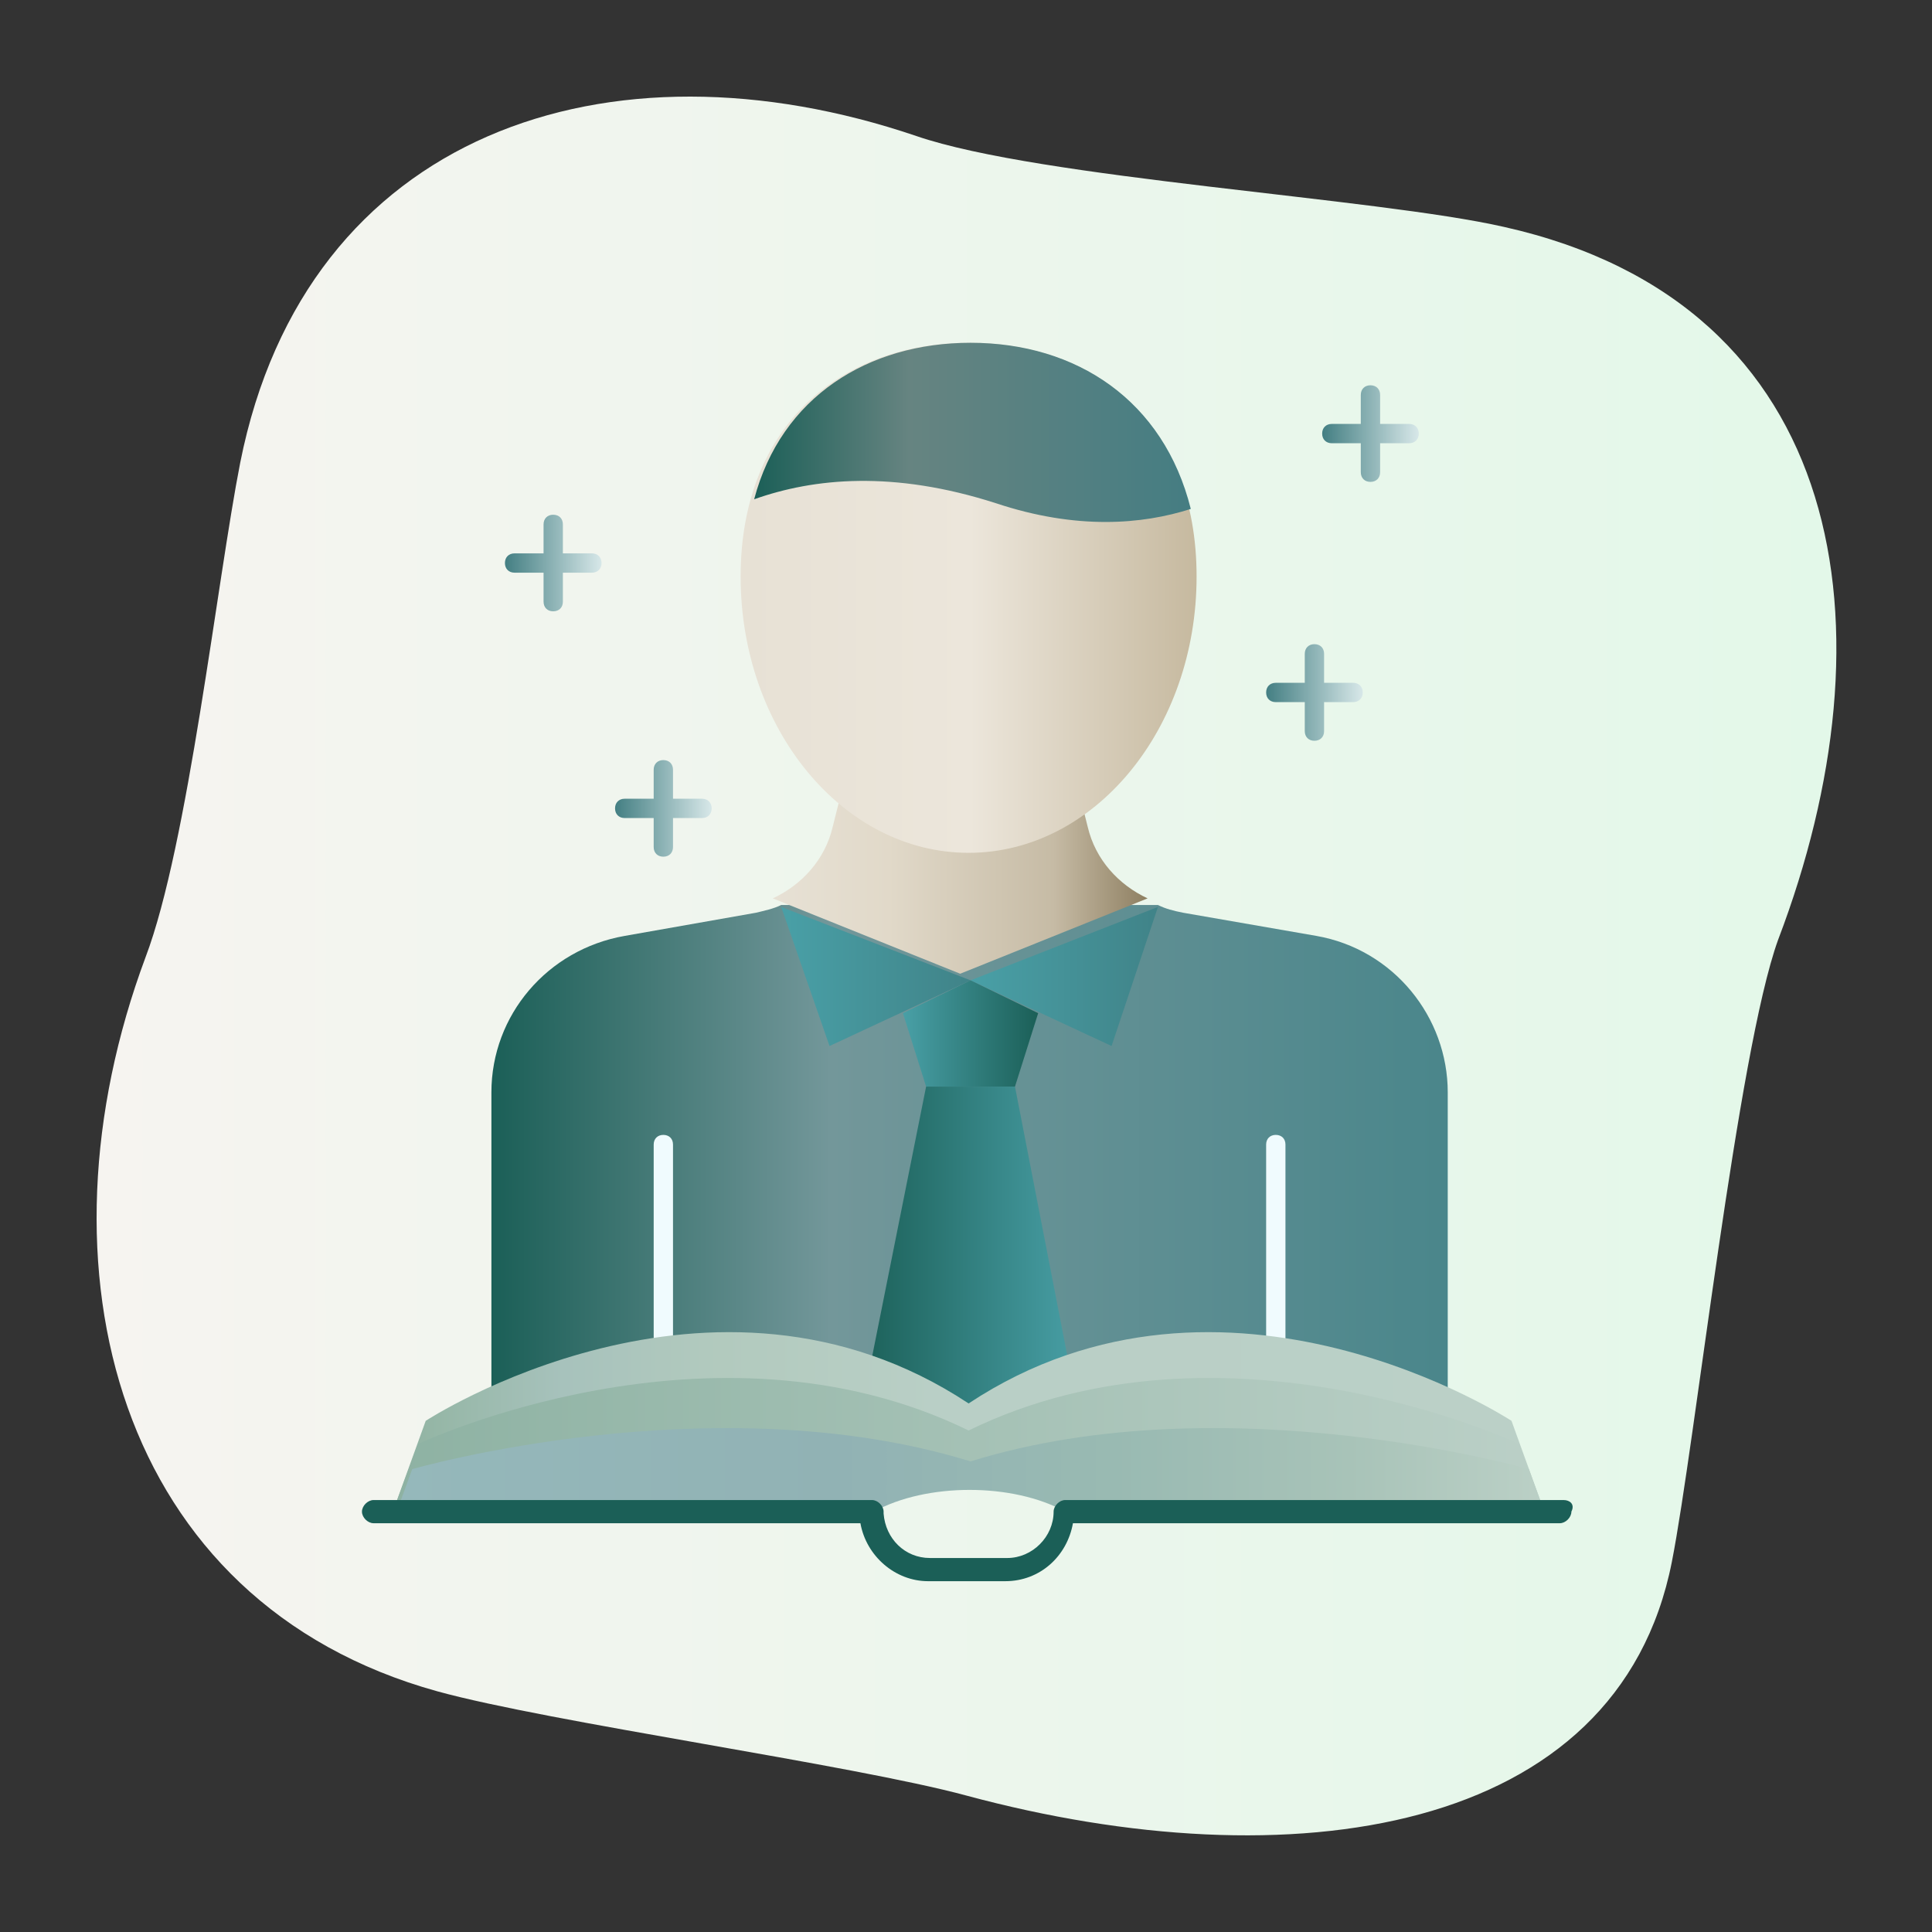 <?xml version="1.0" encoding="UTF-8"?> <svg xmlns="http://www.w3.org/2000/svg" width="100" height="100" fill="none"><rect width="100%" height="100%" fill="#333333" stroke="none"/> <path d="M77.835 11.742c-6.6-1.5-24-2.5-30.4-4.7-15.9-5.4-31.6-.2-35 16.9-1.2 6.1-2.7 19.8-4.9 25.6-6 16.1-1.5 33.4 15.1 38 5.8 1.6 21.5 3.8 27.4 5.4 16.7 4.5 33.7 2.1 36.5-12.1 1.2-6.1 3.4-26.4 5.5-32.2 6.1-16 3.7-32.9-14.2-36.9Z" fill="url(#a)"></path> <path d="m68.135 48.442-6.9-1.2c-.5-.1-.9-.2-1.3-.4h-19.5c-.4.2-.9.3-1.3.4l-6.8 1.2c-4 .7-6.9 4.1-6.9 8.1v16.2h49.5v-16.2c0-3.9-2.8-7.4-6.8-8.1Z" fill="url(#b)"></path> <path d="m43.8 40-.7 2.8c-.4 1.7-1.6 3-3.1 3.7l9.7 3.9 9.7-3.9c-1.5-.7-2.7-2-3.1-3.7l-.7-2.8H43.8Z" fill="url(#c)"></path> <path d="M61.935 29.842c0 7.9-5.3 14.3-11.8 14.3-6.5 0-11.8-6.4-11.8-14.3s5.3-12.1 11.8-12.1c6.6 0 11.8 4.2 11.8 12.1Z" fill="url(#d)"></path> <path d="M50.235 17.742c-5.3 0-9.8 2.8-11.2 8.1 3.1-1.1 7.2-1.5 12.5.2 4.2 1.4 7.6 1.1 10.1.3-1.4-5.6-5.9-8.6-11.4-8.6Z" fill="url(#e)"></path> <path d="M66.035 58.742c-.3 0-.5.2-.5.5v12.8c0 .3.2.5.5.5s.5-.2.5-.5v-12.8c0-.3-.2-.5-.5-.5ZM34.335 58.742c-.3 0-.5.2-.5.5v12.8c0 .3.2.5.5.5s.5-.2.5-.5v-12.8c0-.3-.2-.5-.5-.5Z" fill="#F0FBFE"></path> <path d="m50.235 50.742-7.3 3.4-2.5-7.2 9.8 3.8Z" fill="url(#f)"></path> <path d="m50.235 50.742 7.3 3.4 2.4-7.2-9.7 3.8Z" fill="url(#g)"></path> <path d="m52.535 56.242 1.2-3.8-3.5-1.7-3.5 1.7 1.2 3.8h4.6Z" fill="url(#h)"></path> <path d="m56.035 74.242-3.5-18h-4.6l-3.6 18h11.7Z" fill="url(#i)"></path> <path d="M45.235 78.242c2.7-3.3 7.2-3.3 9.9 0h24.8l-1.7-4.7s-14.8-9.7-28.1-.9c-13.3-8.8-28.1.9-28.1.9l-1.7 4.7h24.9Z" fill="url(#j)"></path> <path d="M45.235 78.242c2.7-2.5 7.2-2.5 9.9 0h24.8l-1.3-3.5s-15.2-7.2-28.5-.7c-13.3-6.5-28.5.7-28.5.7l-1.3 3.5h24.9Z" fill="url(#k)"></path> <path d="M45.235 78.242c2.7-1.5 7.2-1.5 9.9 0h24.8l-.8-2.2s-15.7-4.5-28.9-.4c-13.3-4.1-28.9.4-28.9.4l-.8 2.2h24.7Z" fill="url(#l)"></path> <path d="M80.935 77.642h-25.8c-.3 0-.6.3-.6.6 0 1.3-1.1 2.4-2.4 2.4h-4c-1.3 0-2.3-1-2.4-2.3v-.1c0-.3-.3-.6-.6-.6h-25.8c-.3 0-.6.3-.6.6s.3.6.6.6h25.2c.3 1.7 1.8 3 3.5 3h4c1.8 0 3.2-1.3 3.5-3h25.2c.3 0 .6-.3.6-.6.2-.4-.1-.6-.4-.6Z" fill="#1B5F57"></path> <path d="M72.935 21.942h-1.5v-1.5c0-.3-.2-.5-.5-.5s-.5.2-.5.5v1.5h-1.5c-.3 0-.5.2-.5.5s.2.5.5.5h1.5v1.5c0 .3.2.5.5.5s.5-.2.5-.5v-1.5h1.5c.3 0 .5-.2.5-.5s-.2-.5-.5-.5Z" fill="url(#m)"></path> <path d="M70.035 35.342h-1.5v-1.5c0-.3-.2-.5-.5-.5s-.5.2-.5.5v1.5h-1.5c-.3 0-.5.2-.5.5s.2.5.5.5h1.5v1.5c0 .3.2.5.5.5s.5-.2.5-.5v-1.5h1.5c.3 0 .5-.2.5-.5s-.2-.5-.5-.5Z" fill="url(#n)"></path> <path d="M36.335 41.342h-1.5v-1.5c0-.3-.2-.5-.5-.5s-.5.2-.5.5v1.5h-1.5c-.3 0-.5.2-.5.5s.2.5.5.5h1.5v1.5c0 .3.2.5.5.5s.5-.2.5-.5v-1.5h1.5c.3 0 .5-.2.5-.5s-.2-.5-.5-.5Z" fill="url(#o)"></path> <path d="M30.635 28.642h-1.5v-1.5c0-.3-.2-.5-.5-.5s-.5.2-.5.5v1.5h-1.5c-.3 0-.5.2-.5.5s.2.5.5.5h1.5v1.5c0 .3.2.5.5.5s.5-.2.5-.5v-1.5h1.5c.3 0 .5-.2.5-.5s-.2-.5-.5-.5Z" fill="url(#p)"></path> <defs> <linearGradient id="i" x1="44.361" y1="65.229" x2="56.064" y2="65.229" gradientUnits="userSpaceOnUse"> <stop stop-color="#1B5F57"></stop> <stop offset="1" stop-color="#49A0A7"></stop> </linearGradient> <linearGradient id="a" x1="5.016" y1="50.079" x2="95.06" y2="50.079" gradientUnits="userSpaceOnUse"> <stop stop-color="#F6F4F0"></stop> <stop offset="1" stop-color="#E3F8E9"></stop> </linearGradient> <linearGradient id="c" x1="40.04" y1="45.183" x2="59.513" y2="45.183" gradientUnits="userSpaceOnUse"> <stop stop-color="#E7E1D5"></stop> <stop offset="0" stop-color="#E7E1D5"></stop> <stop offset=".306" stop-color="#E1D9C9"></stop> <stop offset=".744" stop-color="#C6BBA5"></stop> <stop offset="1" stop-color="#8D7E60"></stop> </linearGradient> <linearGradient id="d" x1="38.453" y1="30.983" x2="61.971" y2="30.983" gradientUnits="userSpaceOnUse"> <stop stop-color="#E7E1D5"></stop> <stop offset=".5" stop-color="#ECE6DB"></stop> <stop offset="1" stop-color="#C6B99F"></stop> </linearGradient> <linearGradient id="e" x1="39.023" y1="22.373" x2="61.623" y2="22.373" gradientUnits="userSpaceOnUse"> <stop stop-color="#1B5F57"></stop> <stop offset=".355" stop-color="#668481"></stop> <stop offset="1" stop-color="#457D82"></stop> </linearGradient> <linearGradient id="f" x1="40.406" y1="50.539" x2="50.249" y2="50.539" gradientUnits="userSpaceOnUse"> <stop stop-color="#49A0A7"></stop> <stop offset="1" stop-color="#408388"></stop> </linearGradient> <linearGradient id="g" x1="50.206" y1="50.539" x2="59.949" y2="50.539" gradientUnits="userSpaceOnUse"> <stop stop-color="#49A0A7"></stop> <stop offset="1" stop-color="#408388"></stop> </linearGradient> <linearGradient id="h" x1="46.694" y1="53.498" x2="53.73" y2="53.498" gradientUnits="userSpaceOnUse"> <stop stop-color="#49A0A7"></stop> <stop offset="1" stop-color="#1B5F57"></stop> <stop offset="1" stop-color="#1B5F57"></stop> </linearGradient> <linearGradient id="b" x1="25.408" y1="59.774" x2="74.908" y2="59.774" gradientUnits="userSpaceOnUse"> <stop stop-color="#1B5F57"></stop> <stop offset=".355" stop-color="#73979A"></stop> <stop offset="1" stop-color="#4A868B"></stop> </linearGradient> <linearGradient id="j" x1="20.485" y1="73.582" x2="79.927" y2="73.582" gradientUnits="userSpaceOnUse"> <stop stop-color="#8EB2A1"></stop> <stop offset=".037" stop-color="#96B7A7"></stop> <stop offset=".146" stop-color="#A7C2BC"></stop> <stop offset=".282" stop-color="#B2CABE"></stop> <stop offset=".472" stop-color="#B9CFC6"></stop> <stop offset="1" stop-color="#BBD0C7"></stop> </linearGradient> <linearGradient id="k" x1="20.485" y1="74.753" x2="79.927" y2="74.753" gradientUnits="userSpaceOnUse"> <stop stop-color="#8EB2A3"></stop> <stop offset="1" stop-color="#BBD0C7"></stop> </linearGradient> <linearGradient id="l" x1="20.485" y1="76.049" x2="79.927" y2="76.049" gradientUnits="userSpaceOnUse"> <stop stop-color="#95B8BB"></stop> <stop offset=".382" stop-color="#91B2B4"></stop> <stop offset=".625" stop-color="#99BAB2"></stop> <stop offset=".656" stop-color="#9BBBB3"></stop> <stop offset=".83" stop-color="#A8C3B8"></stop> <stop offset="1" stop-color="#BBD0C6"></stop> </linearGradient> <linearGradient id="m" x1="68.356" y1="22.33" x2="73.356" y2="22.33" gradientUnits="userSpaceOnUse"> <stop stop-color="#417D81"></stop> <stop offset="1" stop-color="#D5E6E7"></stop> </linearGradient> <linearGradient id="n" x1="65.456" y1="35.73" x2="70.456" y2="35.73" gradientUnits="userSpaceOnUse"> <stop stop-color="#417D81"></stop> <stop offset="1" stop-color="#D5E6E7"></stop> </linearGradient> <linearGradient id="o" x1="31.756" y1="41.73" x2="36.756" y2="41.73" gradientUnits="userSpaceOnUse"> <stop stop-color="#417D81"></stop> <stop offset="1" stop-color="#D5E6E7"></stop> </linearGradient> <linearGradient id="p" x1="26.056" y1="29.03" x2="31.056" y2="29.03" gradientUnits="userSpaceOnUse"> <stop stop-color="#417D81"></stop> <stop offset="1" stop-color="#D5E6E7"></stop> </linearGradient> </defs> </svg> 